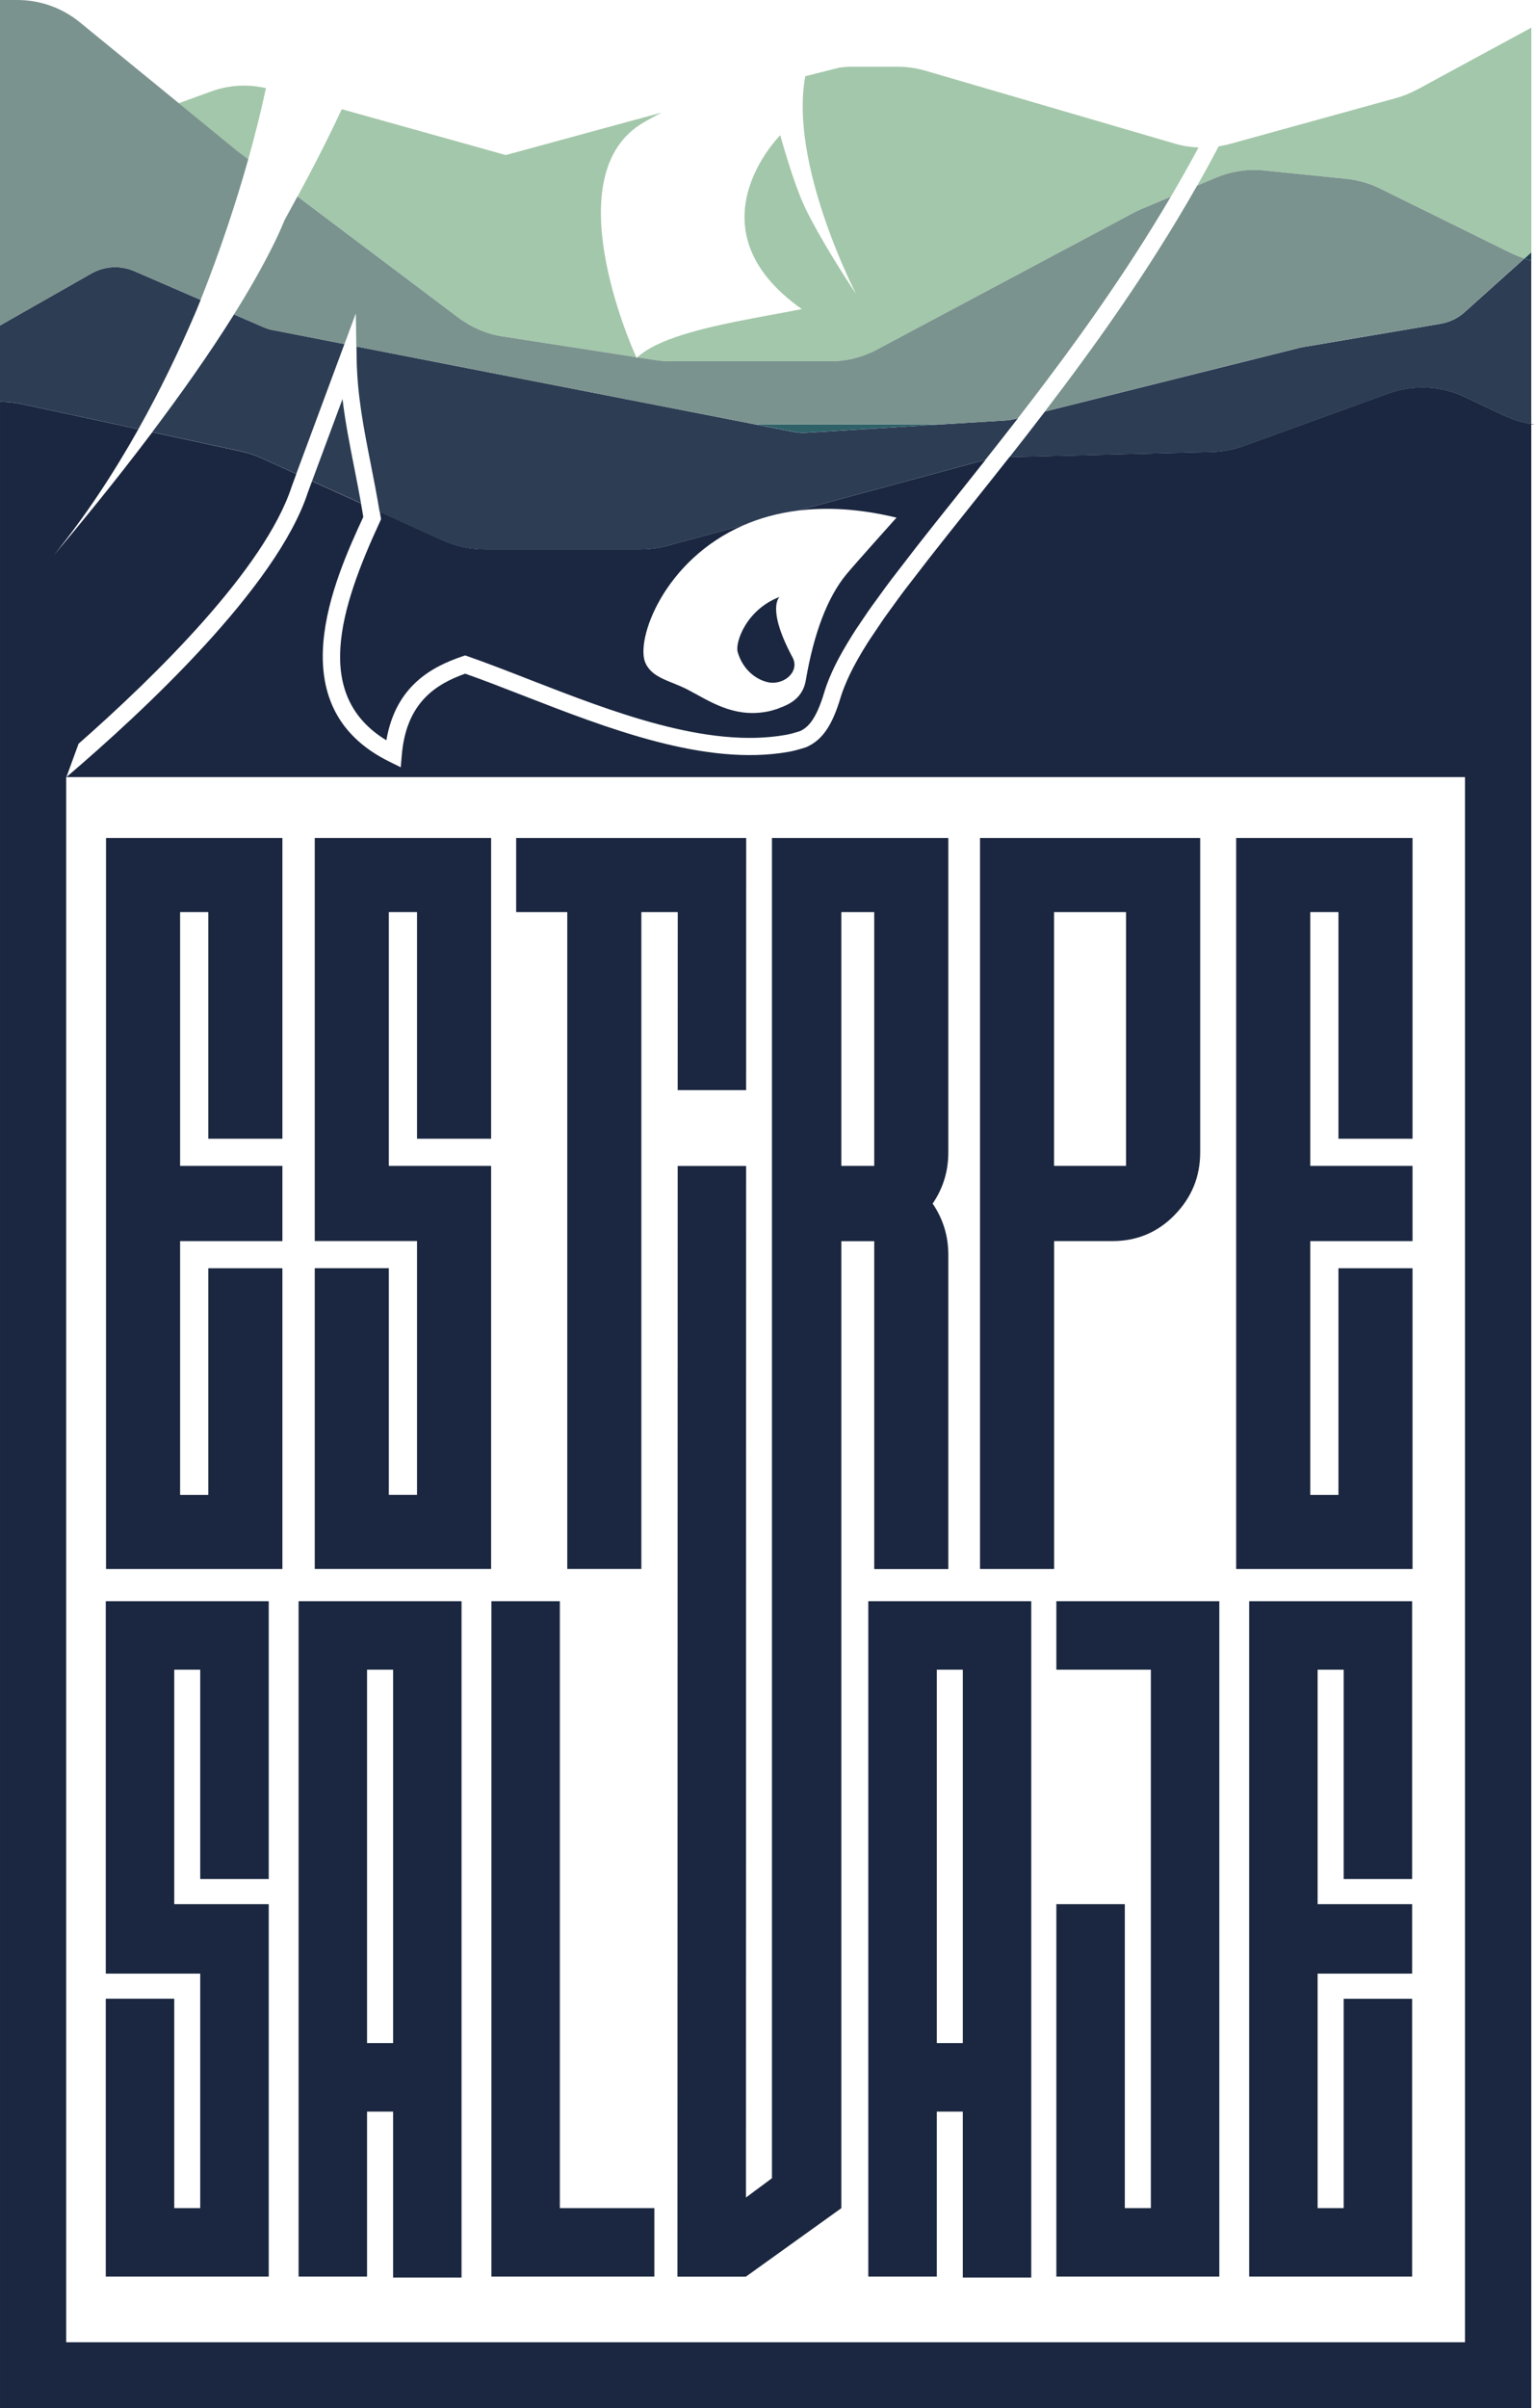 <?xml version="1.0" encoding="UTF-8"?>
<svg id="Capa_2" data-name="Capa 2" xmlns="http://www.w3.org/2000/svg" viewBox="0 0 258.58 405.4">
  <defs>
    <style>
      .cls-1 {
        fill: #2e6268;
      }

      .cls-2 {
        fill: #20283e;
      }

      .cls-3 {
        fill: #7a938e;
      }

      .cls-4 {
        fill: #214152;
      }

      .cls-5 {
        fill: #2c3d54;
      }

      .cls-6 {
        fill: #a3c7aa;
      }

      .cls-7 {
        fill: #1b2740;
      }
    </style>
  </defs>
  <g id="Pantones">
    <g>
      <path class="cls-2" d="M257.95,71.43h.64c-.21-.03-.42-.04-.64-.08v.08Z"/>
      <path class="cls-1" d="M135.81,72.84l22.77-1.41h-31.33l6.52,1.27c.67.13,1.36.18,2.04.13Z"/>
      <path class="cls-4" d="M257.95,42.48l-1.16,1.04c.38.13.77.24,1.16.34v-1.37Z"/>
      <g>
        <path class="cls-5" d="M46,55.58c-.57-.11-1.13-.28-1.66-.52l-4.92-2.13c-4.17,6.67-9.02,13.5-13.78,19.81l14.93,3.22c1.18.25,2.33.63,3.43,1.13l.75.34,5.16,2.34,8.11-21.85-12.03-2.35Z"/>
        <path class="cls-5" d="M170.93,70.54c-.48.12-.97.2-1.46.23l-10.88.67-22.77,1.41c-.68.04-1.37,0-2.04-.13l-6.52-1.27-67.21-13.12.03,2.08c.1,6.18,1.21,11.79,2.38,17.72.51,2.58,1.03,5.24,1.49,8.03l10.61,4.82c2.2,1,4.58,1.51,6.99,1.51h26.35c1.49,0,2.97-.2,4.41-.59l12.97-3.5c2.67-1.16,5.67-2.01,9.04-2.44l31.12-8.41c.13-.04.27-.06.4-.1.04-.01.09-.02.14-.03,1.8-2.27,3.63-4.6,5.5-7.01l-.56.14Z"/>
        <path class="cls-5" d="M59.67,78.69c-.77-3.89-1.51-7.64-1.97-11.52l-5.13,13.81,8.25,3.74c-.37-2.07-.77-4.07-1.15-6.03Z"/>
        <path class="cls-5" d="M23.31,72.24c3.62-6.44,6.78-12.99,9.51-19.37,0,0,.37-.84.98-2.38l-11.19-4.85c-2.33-1.01-4.99-.86-7.2.39L0,54.79v12.83c1.19,0,2.38.12,3.56.37l15.99,3.44,3.76.81Z"/>
        <path class="cls-5" d="M256.79,43.52l-10.07,9.03c-1.13,1.02-2.53,1.69-4.04,1.95l-23.19,3.93c-.2.03-.41.08-.61.13l-42.85,10.71c-.09.12-.18.24-.27.35-1.94,2.53-3.83,4.96-5.7,7.33l34.08-.85c1.83-.05,3.63-.39,5.35-1.01l10.04-3.64,14.3-5.19c4.25-1.54,8.93-1.32,13.02.61l6.5,3.08c1.47.7,3.02,1.17,4.6,1.42v-27.5c-.39-.1-.77-.21-1.16-.34Z"/>
      </g>
      <g>
        <path class="cls-7" d="M65.08,124.64c1.56-9.14,7.59-12.37,12.8-14.15l.47-.16.47.16c3.2,1.12,6.61,2.44,10.22,3.85,14.11,5.49,30.09,11.7,43.3,9.37.69-.12,1.44-.32,2.37-.62h.03c1.3-.6,2.69-1.83,4.09-6.47.1-.33.2-.67.33-1.02l.12-.34c.09-.24.17-.47.27-.71l.17-.42c.09-.21.18-.43.28-.65.07-.15.13-.29.2-.45.1-.2.2-.43.3-.65l.22-.45c.11-.23.23-.46.35-.69l.23-.44c.13-.25.27-.49.41-.74l.22-.4c.18-.32.36-.63.56-.96l.12-.21c.24-.4.48-.79.73-1.2l.3-.48c.16-.25.31-.48.47-.74l2.1-3.11c.16-.23.33-.47.5-.71l2.41-3.32c.32-.43.64-.86.97-1.3l4.3-5.58c2.09-2.67,4.32-5.47,6.66-8.39,1.63-2.04,3.28-4.12,4.96-6.24-.05.01-.09.02-.14.03-.13.03-.27.06-.4.1l-31.12,8.41c4.81-.61,10.35-.35,16.67,1.18,0,0-6.73,7.49-8.39,9.48-3.24,3.87-5.55,10.04-6.89,17.91-.63,3.66-3.86,4.36-4.85,4.82h-.02c-.7.23-1.29.38-1.81.47-5.57.98-9.5-1.78-13.14-3.69-2.97-1.56-6.03-1.92-7.2-4.54-1.7-3.84,3.06-17.34,16.59-23.2l-12.97,3.5c-1.44.39-2.92.59-4.41.59h-26.35c-2.41,0-4.8-.52-6.99-1.51l-10.61-4.82c.05.28.09.55.14.82l.07.43-.18.4c-6.83,14.74-11.31,29.32,1.11,36.84Z"/>
        <path class="cls-7" d="M131.33,100.48c-5.61,2.13-7.53,7.66-7.06,9.29.81,2.77,2.82,4.47,4.87,5.02,2.84.76,5.65-1.74,4.38-4.1-4.49-8.37-2.19-10.21-2.19-10.21Z"/>
        <path class="cls-7" d="M253.34,69.94l-6.5-3.08c-4.08-1.93-8.77-2.16-13.02-.61l-14.3,5.19-10.04,3.64c-1.72.62-3.52.96-5.35,1.01l-34.08.85c-2.31,2.93-4.57,5.76-6.78,8.53-2.33,2.92-4.56,5.71-6.64,8.37l-4.27,5.53c-.33.43-.65.86-.96,1.29l-2.37,3.27c-.16.24-.33.47-.48.7l-2.04,3.03c-.16.24-.3.47-.45.7l-.29.47c-.25.39-.47.77-.7,1.15l-.12.21c-.17.29-.35.6-.52.9l-.21.38c-.13.24-.26.47-.38.7l-.21.41c-.11.22-.22.43-.33.65l-.2.42c-.1.2-.19.4-.28.6-.07.14-.12.28-.18.41-.09.2-.17.4-.25.6l-.16.38c-.08.21-.16.42-.24.63l-.11.3c-.11.3-.2.6-.29.89-1.42,4.72-3.08,7.12-5.74,8.3l-.24.08c-1.06.34-1.93.57-2.76.72-14.01,2.47-30.39-3.9-44.84-9.52-3.41-1.33-6.63-2.58-9.65-3.64-4.92,1.76-9.91,4.85-10.67,13.66l-.18,2.1-1.88-.93c-18.93-9.28-9.34-30.61-4.43-41.21-.12-.77-.26-1.53-.39-2.28l-8.25-3.74-.69,1.87c-5.23,16-27.73,36.9-40.68,47.94h235.6v263.47H11.15V130.79h.04l2.03-5.55h-.03c12.91-11.36,31.4-29.43,35.95-43.34l.78-2.11-5.16-2.34-.75-.34c-1.1-.5-2.25-.88-3.43-1.13l-14.93-3.22c-6.31,8.37-12.45,15.83-16.63,20.76,5.43-6.7,10.16-13.92,14.29-21.27l-3.76-.81-15.99-3.44c-1.17-.25-2.37-.37-3.56-.37v337.78h257.95V71.36c-1.58-.25-3.13-.72-4.6-1.42Z"/>
      </g>
      <g>
        <polygon class="cls-7" points="17.82 332.23 33.73 332.23 33.73 371.7 29.35 371.7 29.35 336.45 17.82 336.45 17.82 383.23 45.27 383.23 45.27 320.54 29.35 320.54 29.35 281.07 33.73 281.07 33.73 316.31 45.27 316.31 45.27 269.54 17.82 269.54 17.82 332.23"/>
        <path class="cls-7" d="M50.3,383.23h11.53v-27.77h4.39v27.93h11.53v-113.85h-27.45v113.69ZM61.83,281.07h4.39v62.85h-4.39v-62.85Z"/>
        <polygon class="cls-7" points="94.31 269.54 82.78 269.54 82.78 383.23 110.23 383.23 110.23 371.7 94.31 371.7 94.31 269.54"/>
        <path class="cls-7" d="M146.28,383.23h11.53v-27.77h4.38v27.93h11.53v-113.85h-27.45v113.69ZM157.81,281.07h4.38v62.85h-4.38v-62.85Z"/>
        <polygon class="cls-7" points="177.95 281.07 193.87 281.07 193.87 371.7 189.48 371.7 189.48 320.54 177.95 320.54 177.95 383.23 205.4 383.23 205.4 269.54 177.95 269.54 177.95 281.07"/>
        <path class="cls-7" d="M210.43,269.54v113.69h27.45v-46.77h-11.53v35.24h-4.39v-39.47h15.92v-11.69h-15.92v-39.47h4.39v35.24h11.53v-46.77h-27.45Z"/>
        <path class="cls-7" d="M17.86,141.06v123.06h29.71v-50.63h-12.48v38.15h-4.75v-42.72h17.23v-12.66h-17.23v-42.72h4.75v38.15h12.48v-50.63h-29.71Z"/>
        <polygon class="cls-7" points="53.02 208.91 70.25 208.91 70.25 251.63 65.5 251.63 65.5 213.48 53.02 213.48 53.02 264.11 82.73 264.11 82.73 196.26 65.5 196.26 65.5 153.54 70.25 153.54 70.25 191.69 82.73 191.69 82.73 141.06 53.02 141.06 53.02 208.91"/>
        <path class="cls-7" d="M197.87,204.52c2.87-2.93,4.31-6.44,4.31-10.55v-52.91h-37.09v123.06h12.48v-55.2h9.84c4.1,0,7.59-1.46,10.46-4.39ZM177.56,153.54h12.13v42.72h-12.13v-42.72Z"/>
        <path class="cls-7" d="M237.95,191.69v-50.63h-29.71v123.06h29.71v-50.63h-12.48v38.15h-4.75v-42.72h17.23v-12.66h-17.23v-42.72h4.75v38.15h12.48Z"/>
        <g>
          <polygon class="cls-7" points="114.16 183.51 125.69 183.51 125.7 141.06 116.66 141.06 114.17 141.06 86.95 141.06 86.95 153.54 95.56 153.54 95.56 264.11 108.04 264.11 108.04 153.54 114.17 153.54 114.16 183.51"/>
          <path class="cls-7" d="M159.75,141.06h-29.71v61.53c0,25.95,0,164.08,0,164.08l-4.38,3.25.03-173.65h-11.53l-.04,186.97h11.53l16.08-11.53v-162.78h5.54v55.2h12.48v-52.91c0-3.16-.88-6.03-2.64-8.61,1.76-2.58,2.64-5.45,2.64-8.61v-52.91ZM147.27,196.26h-5.54v-42.72h5.54v42.72Z"/>
        </g>
      </g>
      <g>
        <path class="cls-6" d="M108.4,20.62c1.01-.59,2.01-1.13,3-1.65-4.94,1.32-25.94,7.08-26.21,7.13l-27.62-7.72c-2.29,4.94-4.81,9.84-7.44,14.69l27.15,20.43c2.18,1.64,4.74,2.72,7.44,3.14l22.46,3.48c-1.04-2.29-13.6-30.9,1.23-39.5Z"/>
        <path class="cls-6" d="M41.82,26.82c1.06-3.79,2.09-7.82,2.98-11.98-3.05-.71-6.24-.53-9.19.54l-5.5,2,9.79,8,1.91,1.44Z"/>
        <path class="cls-6" d="M197.91,24.18l-42-12.27c-1.54-.45-3.14-.68-4.75-.68h-7.53c-.74,0-1.48.05-2.22.15l-5.75,1.45c-2.78,14.81,8.52,36.59,8.52,36.59,0,0-.02,0-.02,0-2.35-3.56-6.03-9.35-8.4-14.17-2.09-4.26-4.32-12.49-4.32-12.49,0,0-15.71,15.64,3.63,29.27-7.1,1.41-16.24,2.75-22.47,5.16-2.17.84-3.98,1.81-5.24,2.96l3.03.47c.84.13,1.69.2,2.54.2h26.96c2.72,0,5.4-.67,7.8-1.95l43.35-23.09c.45-.24.92-.46,1.39-.66l4.81-2.02c1.58-2.69,3.14-5.45,4.66-8.27-1.35-.06-2.69-.27-3.99-.65Z"/>
        <path class="cls-6" d="M238.69,15.09c-1.13.61-2.32,1.09-3.56,1.43l-27.97,7.72c-.62.17-1.24.3-1.87.4-1.18,2.25-2.39,4.45-3.62,6.61l3.22-1.35c2.55-1.07,5.33-1.48,8.09-1.2l13.83,1.41c1.97.2,3.88.75,5.66,1.62l22.18,10.93c.7.34,1.42.62,2.15.86l1.16-1.04V4.66l-19.25,10.43Z"/>
      </g>
      <g>
        <path class="cls-3" d="M192.43,35.12c-.47.2-.94.42-1.39.66l-43.35,23.09c-2.4,1.28-5.08,1.95-7.8,1.95h-26.96c-.85,0-1.7-.07-2.54-.2l-3.03-.47s-.09.08-.13.12c0,0,0,0,0,0h0s0,0,0,0c0,0-.03-.06-.07-.15l-22.46-3.48c-2.7-.42-5.25-1.5-7.44-3.14l-27.15-20.43c-.72,1.33-1.44,2.65-2.17,3.97-.61,1.5-1.31,3.03-2.09,4.58-1.82,3.62-4.01,7.44-6.44,11.31l4.92,2.13c.53.23,1.09.4,1.66.52l12.03,2.35,1.92-5.17.09,5.56,67.21,13.12h31.33l10.88-.67c.49-.03.98-.11,1.46-.23l.56-.14c.64-.83,1.29-1.67,1.94-2.52l.06-.07c7.26-9.48,15.81-21.19,23.76-34.7l-4.81,2.02Z"/>
        <path class="cls-3" d="M22.6,45.64l11.19,4.85c1.62-4.03,4.98-12.84,8.03-23.68l-1.91-1.44-9.79-8L13.43,3.74C10.46,1.32,6.76,0,2.93,0H0v54.79l15.41-8.76c2.2-1.25,4.87-1.4,7.2-.39Z"/>
        <path class="cls-3" d="M254.64,42.66l-22.18-10.93c-1.77-.87-3.69-1.42-5.66-1.62l-13.83-1.41c-2.75-.28-5.53.13-8.09,1.2l-3.22,1.35c-8.46,14.89-17.77,27.72-25.64,38.01l42.85-10.71c.2-.05.4-.09.61-.13l23.19-3.93c1.5-.25,2.9-.93,4.04-1.95l10.07-9.03c-.73-.24-1.45-.52-2.15-.86Z"/>
      </g>
    </g>
  </g>
</svg>